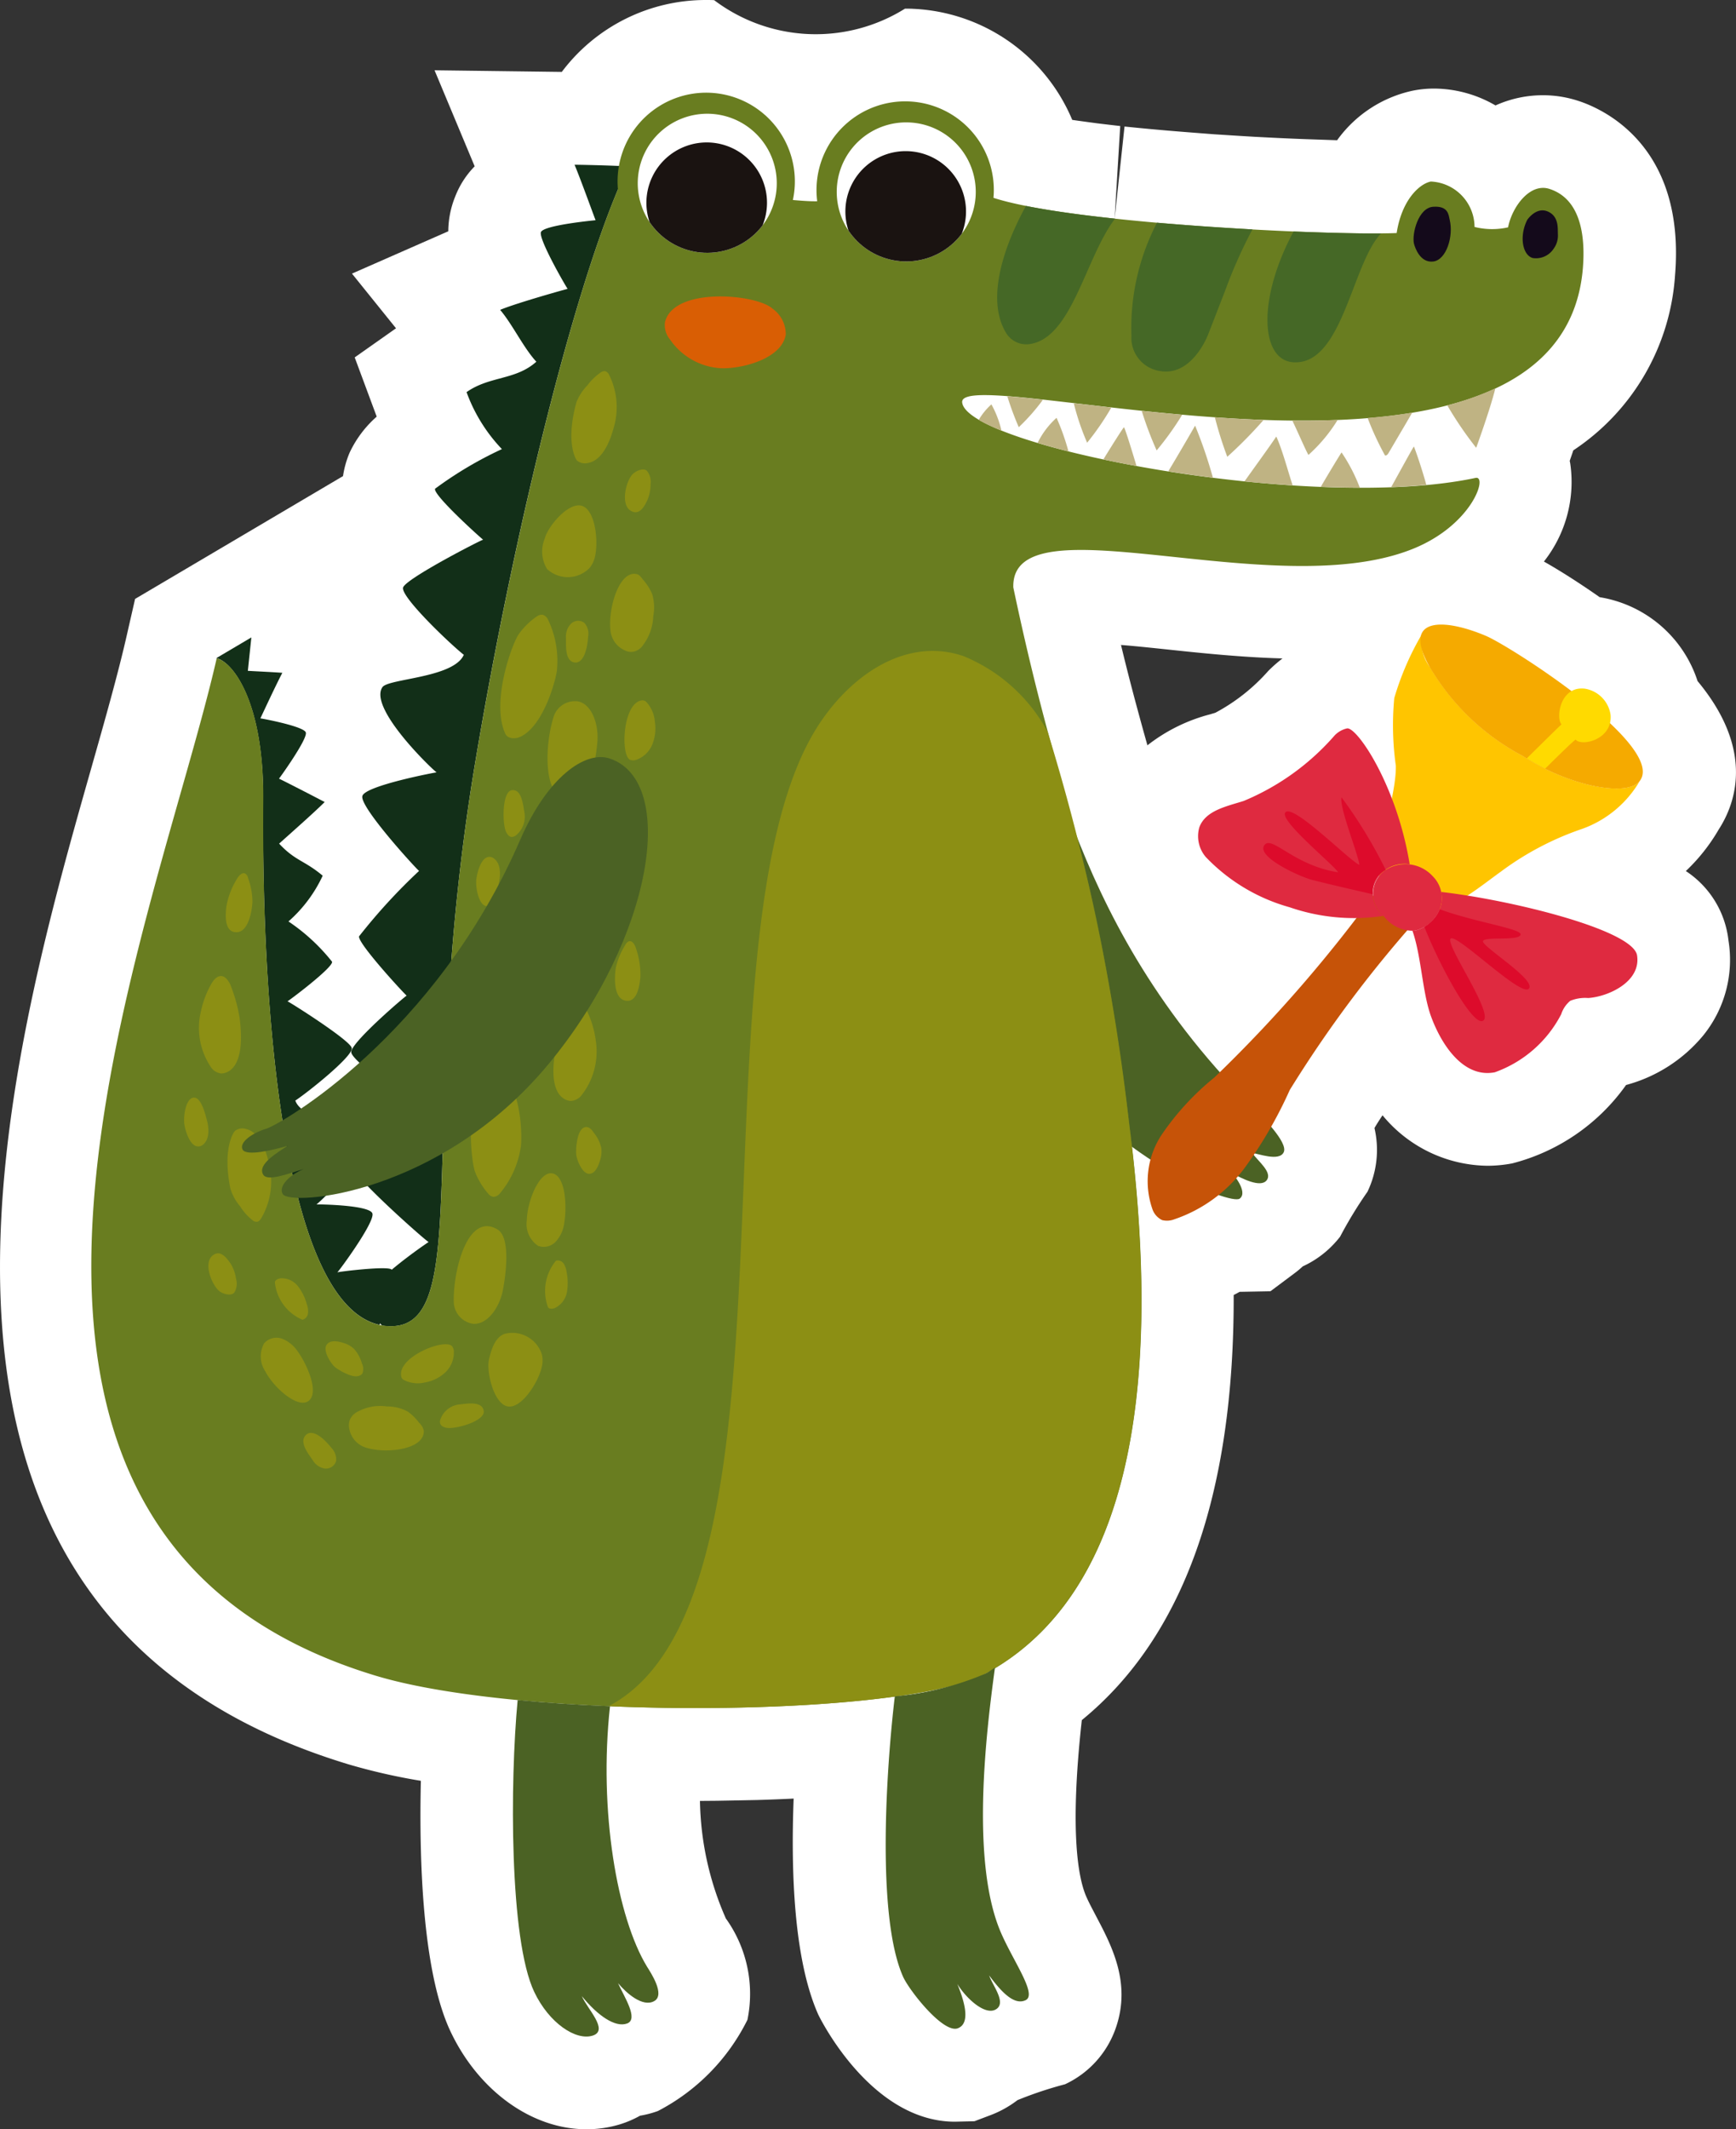 <svg xmlns="http://www.w3.org/2000/svg" xmlns:xlink="http://www.w3.org/1999/xlink" width="87.661" height="107.485" viewBox="0 0 87.661 107.485"><rect x="0" y="0" width="87.661" height="107.485" fill="#333333" stroke="none"/><defs><clipPath id="a"><path d="M1396.585,355.87a3.51,3.51,0,1,0,3.657-3.356A3.505,3.505,0,0,0,1396.585,355.87Z" transform="translate(-1396.582 -352.511)" fill="none"/></clipPath><clipPath id="b"><path d="M1390.617,355.609a3.51,3.51,0,1,0,3.662-3.354A3.509,3.509,0,0,0,1390.617,355.609Z" transform="translate(-1390.614 -352.252)" fill="none"/></clipPath></defs><g transform="translate(-1371.488 -348.842)"><g transform="translate(1371.488 348.842)"><path d="M1408.432,370.106c-.619-.113-1.222-.234-1.8-.355l-6.466-1.372,3.443-5.641c1.307-2.14,1.9-3.12,3.652-3.657l.665-.2.716,0c3.526,0,4.4,2.928,5.112,5.285l2.2,7.314Z" transform="translate(-1351.882 -341.982)" fill="#fff"/><path d="M1406.252,363.605c-.254-.849-.6-1.967-.636-1.953s-.583.879-1.037,1.621C1405.119,363.388,1405.676,363.5,1406.252,363.605Z" transform="translate(-1348.863 -340.083)" fill="#fff"/><path d="M1404.439,369.067l-.6-.163a5.224,5.224,0,0,1-3.532-3.869l-.212-.6-2.479-6.8,7.211.529c.583.04,1.24.106,1.975.189l8.368.924-5.206,6.617c-1.283,1.632-2.5,3.172-4.895,3.172Z" transform="translate(-1353.624 -342.828)" fill="#fff"/><path d="M1402.275,362.281a10.156,10.156,0,0,0,1.221-1.386c-.668-.074-1.27-.133-1.8-.174A15.837,15.837,0,0,0,1402.275,362.281Z" transform="translate(-1350.833 -340.719)" fill="#fff"/><path d="M1405.837,370.49c-.633-.158-1.219-.318-1.77-.483l-5.561-1.662,2.807-5.082a8.654,8.654,0,0,1,2.089-2.625l4.282-3.5,2.738,4.8a14.862,14.862,0,0,1,1.044,2.736l2.192,7.754Z" transform="translate(-1353.015 -343.169)" fill="#fff"/><path d="M1403.557,361.367a4.138,4.138,0,0,0-.951,1.268c.485.145,1,.288,1.556.426A11.48,11.48,0,0,0,1403.557,361.367Z" transform="translate(-1350.211 -340.278)" fill="#fff"/><path d="M1412.827,365.007a15.57,15.57,0,0,1,1.059-1.82l4.662-6.392,3.353,7.163a23.01,23.01,0,0,1,.907,2.7l1.453,5.378-5.548.5c-.638.059-1.3.1-1.985.133l-8.362.372Z" transform="translate(-1346.272 -343.404)" fill="#fff"/><path d="M1414.982,364.164c-.21-.783-.557-1.785-.628-1.938-.057.079-.667,1.192-1.145,2.054Q1414.126,364.24,1414.982,364.164Z" transform="translate(-1342.961 -339.691)" fill="#fff"/><path d="M1411.287,373.066c-.808-.1-1.6-.217-2.384-.338L1402,371.657l3.624-5.977c.47-.774,1.165-1.973,1.273-2.16l4.543-8.05,3.807,8.409a26.125,26.125,0,0,1,1.067,3.051l2.056,6.883Z" transform="translate(-1350.628 -344.311)" fill="#fff"/><path d="M1408.779,364.232a24.025,24.025,0,0,0-.9-2.63c-.047.084-.833,1.446-1.357,2.308C1407.263,364.025,1408.012,364.136,1408.779,364.232Z" transform="translate(-1347.532 -340.117)" fill="#fff"/><path d="M1416.248,372.047c-.694-.008-1.4-.022-2.115-.051l-7.755-.317,3.906-6.711c.4-.687,1.019-1.709,1.192-1.97l3.484-5.243,4.014,4.848a12.329,12.329,0,0,1,1.664,3.029l2.594,6.484Z" transform="translate(-1347.632 -342.748)" fill="#fff"/><path d="M1413.068,364.189a8.6,8.6,0,0,0-.923-1.783c-.152.231-.694,1.131-1.047,1.736C1411.766,364.171,1412.421,364.182,1413.068,364.189Z" transform="translate(-1344.405 -339.567)" fill="#fff"/><path d="M1401.093,456.327c-2.745,0-5.435-1.935-6.853-4.93s-1.594-8.658-1.5-12.659a30.388,30.388,0,0,1-3.625-.823c-25.15-7.585-17.272-35.325-13.039-50.225.7-2.462,1.359-4.789,1.785-6.651l.448-1.963,10.5-6.2a4.837,4.837,0,0,1,.335-1.187v0a5.574,5.574,0,0,1,1.366-1.815l-1.111-2.99,2.086-1.47-2.224-2.76,4.864-2.137a4.72,4.72,0,0,1,.349-1.753,4.489,4.489,0,0,1,.983-1.526l-2.026-4.848,6.425.082a9.09,9.09,0,0,1,7.277-3.63c.14,0,.278,0,.417.008a8.513,8.513,0,0,0,9.636.429c.136,0,.273,0,.411.008a9.159,9.159,0,0,1,8.035,5.607c.31.047,1.288.177,1.288.177.308.037.717.086,1.135.133l-.283,4.676.5-4.651c.813.084,1.662.163,2.522.234.527.044,2.012.158,2.012.158.672.042,1.379.089,2.069.128.884.047,1.749.089,2.564.118l1.568.054a6.339,6.339,0,0,1,3.812-2.5,5.485,5.485,0,0,1,1.091-.108,6.219,6.219,0,0,1,3.095.852,5.794,5.794,0,0,1,2.4-.515,5.694,5.694,0,0,1,1.783.285c1.27.411,5.417,2.276,4.883,8.8a11.515,11.515,0,0,1-5.137,8.841c-.064.189-.126.367-.182.532.01.044.019.089.027.131a6.481,6.481,0,0,1-1.33,4.95c.852.48,1.871,1.137,2.818,1.8a6.246,6.246,0,0,1,4.942,4.236c2.866,3.445,1.948,6.132,1.061,7.5a9.29,9.29,0,0,1-1.654,2.088,4.826,4.826,0,0,1,2.152,3.5,6.065,6.065,0,0,1-1.275,4.8,7.616,7.616,0,0,1-3.895,2.5,10.135,10.135,0,0,1-5.748,3.957,6.71,6.71,0,0,1-1.25.12h0a6.958,6.958,0,0,1-5.3-2.548c-.175.263-.315.483-.407.645a4.881,4.881,0,0,1-.354,3.216,21.162,21.162,0,0,0-1.381,2.266,5.039,5.039,0,0,1-1.886,1.5,4.658,4.658,0,0,1-.384.323l-1.248.933-1.556.029c-.1.056-.2.109-.3.16.027,10.081-2.542,17.27-7.669,21.46-.638,5.762-.155,8.028.217,8.889.14.323.328.667.5,1,.788,1.492,1.768,3.346,1.022,5.585a4.9,4.9,0,0,1-2.585,2.908,19.5,19.5,0,0,0-2.4.8,5.381,5.381,0,0,1-1.381.766l-.793.3-.985.024c-4.294,0-6.872-5.344-6.9-5.4-1.224-2.74-1.392-7.134-1.246-10.911-.6.029-1.212.054-1.833.072,0,0-1.585.032-2.046.039l-.852.007a15.293,15.293,0,0,0,1.308,5.935,6.524,6.524,0,0,1,1.09,5.114,10.391,10.391,0,0,1-4.522,4.605,5.083,5.083,0,0,1-.9.236,5.245,5.245,0,0,1-1.01.434A5.79,5.79,0,0,1,1401.093,456.327Zm27-74.931c.4,1.667.776,3.054,1.126,4.324l.209.746a8.659,8.659,0,0,1,3.172-1.566l.264-.081a9.561,9.561,0,0,0,2.667-2.108,7.092,7.092,0,0,1,.719-.631c-2.052-.056-4.1-.269-5.935-.465C1429.542,381.534,1428.791,381.455,1428.094,381.4Z" transform="translate(-1371.488 -348.842)" fill="#fff"/><path d="M1449.5,388.789a5.519,5.519,0,0,0,2.917-2.411c.522-.652-.258-1.768-1.5-2.94a1.22,1.22,0,0,0,.033-.407,1.566,1.566,0,0,0-1.29-1.323,1.055,1.055,0,0,0-.668.13,30.113,30.113,0,0,0-4.335-2.8c-1.509-.637-3.017-.837-3.251,0,0-.015-.013-.029-.01-.04a14.365,14.365,0,0,0-1.371,3.182,14.622,14.622,0,0,0,.079,3.415,8.135,8.135,0,0,1-.207,1.66c-.837-2.172-1.891-3.581-2.248-3.544a1.238,1.238,0,0,0-.69.423,12.394,12.394,0,0,1-4.533,3.24c-.857.273-1.931.48-2.24,1.33a1.618,1.618,0,0,0,.325,1.5,9.289,9.289,0,0,0,4.235,2.537,10.123,10.123,0,0,0,3.393.53,73.057,73.057,0,0,1-6.912,7.794,38.871,38.871,0,0,1-7.279-12.02c-.256-.956-.517-1.887-.79-2.857-.045-.16-.089-.328-.135-.493-.057-.207-.116-.414-.177-.628-.621-2.253-1.295-4.826-2.063-8.468-.133-4.519,13.076.847,20.111-1.921,3.078-1.209,3.861-3.748,3.229-3.608a40.808,40.808,0,0,1-11.623.178c.8.081,1.6.141,2.393.2-.234-.7-.527-1.82-.827-2.465-.394.591-1.133,1.6-1.6,2.265-5.673-.581-11.174-1.852-13.319-3.054a11.194,11.194,0,0,0,1.045.487,5.061,5.061,0,0,0-.507-1.325,3.282,3.282,0,0,0-.64.786c-.509-.3-.808-.6-.842-.874-.081-.65,2.465-.34,6.133.088-.106-.01-.224-.027-.329-.037-.052,0-.109,0-.161-.01a12.388,12.388,0,0,0,.672,1.983,13.732,13.732,0,0,0,1.222-1.776c.573.066,1.162.133,1.77.2l-.234-.024a17.794,17.794,0,0,0,.753,1.994,14.911,14.911,0,0,0,1.29-1.8c.571.051,1.152.1,1.734.136l-.086-.005a19.14,19.14,0,0,0,.628,1.994,22.1,22.1,0,0,0,1.833-1.862q.728.028,1.451.035c.278.576.643,1.433.812,1.734a7.983,7.983,0,0,0,1.477-1.77h-.042c.525-.018,1.044-.051,1.557-.091a15.035,15.035,0,0,0,.872,1.881c.069.032.135-.042.175-.106.295-.5.594-1.012.894-1.519.1-.177.207-.359.311-.532a.255.255,0,0,0-.033.005c.631-.106,1.244-.229,1.832-.384l-.029.01a18.266,18.266,0,0,0,1.458,2.14s.7-1.913.967-2.994a7.045,7.045,0,0,0,4.418-6.1c.136-1.672-.136-3.472-1.679-3.972-.988-.325-1.893.9-2.094,1.938a3.649,3.649,0,0,1-1.694-.02,2.309,2.309,0,0,0-2.206-2.292c-.593.12-1.473.95-1.726,2.6-.227.01-.5.013-.8.017-.119,0-.263,0-.392,0-.172,0-.337,0-.529,0-.232,0-.493-.008-.752-.012-.12,0-.236,0-.359-.007l-.748-.02c-.205-.007-.411-.013-.625-.018-.18-.007-.364-.013-.549-.022-.839-.032-1.728-.074-2.65-.123-.709-.042-1.433-.086-2.164-.136l-.381-.029c-.552-.04-1.106-.084-1.657-.128-.9-.076-1.781-.158-2.632-.248l-.23-.027c-.438-.049-.869-.1-1.285-.15-.067-.01-.131-.018-.2-.027-.425-.056-.835-.111-1.226-.172l-.146-.022q-.619-.1-1.17-.2l-.071-.013a14.39,14.39,0,0,1-1.81-.45c.005-.062.025-.125.029-.189a4.477,4.477,0,0,0-8.946-.391,4.242,4.242,0,0,0,.045.764,12.322,12.322,0,0,1-1.258-.064,4.419,4.419,0,0,0,.111-.753,4.466,4.466,0,0,0-8.862-.963c-.753-.029-1.505-.057-2.263-.067.33.788,1.052,2.8,1.063,2.8s-2.622.244-2.76.6,1.335,2.881,1.349,2.867-2.581.711-3.41,1.059c.621.729,1.184,1.923,1.828,2.617-1.044.94-2.359.714-3.524,1.536a8.233,8.233,0,0,0,1.785,2.876,19.286,19.286,0,0,0-3.374,2c-.128.306,2.42,2.59,2.428,2.574-.007-.039-3.9,1.957-4.043,2.411s2.357,2.839,3.066,3.4c-.519,1.172-3.811,1.194-4.11,1.633-.741,1.088,2.721,4.347,2.74,4.3,0-.013-3.613.67-3.751,1.192-.165.546,2.849,3.819,2.869,3.783a29.117,29.117,0,0,0-3.034,3.307c-.057.375,2.393,3.017,2.408,2.99-.014-.027-2.834,2.376-2.8,2.854,0,.1.178.3.418.524a28,28,0,0,1-2.94,2.315.948.948,0,0,1-.3-.394c.642-.423,2.96-2.273,2.847-2.657-.088-.4-3.236-2.381-3.245-2.354.007.022,2.341-1.724,2.251-2a9.72,9.72,0,0,0-2.2-2.031,7,7,0,0,0,1.729-2.31c-.933-.781-1.384-.741-2.2-1.618.6-.542,1.717-1.522,2.3-2.1-.677-.357-2.308-1.192-2.308-1.179s1.46-2.009,1.355-2.332c-.089-.315-2.295-.722-2.295-.712s.766-1.652,1.111-2.3c-.583-.042-1.16-.066-1.743-.1l.178-1.687-1.771,1.046c-3.12,13.667-16.221,44.037,8.045,51.358a39.4,39.4,0,0,0,7.161,1.222c-.392,4.154-.417,12.091.837,14.733.749,1.576,2.1,2.473,2.947,2.209s-.278-1.36-.542-1.994c.793.978,1.684,1.6,2.283,1.381s-.148-1.352-.456-2.036c.431.512,1.243,1.226,1.823.908s-.175-1.445-.364-1.749c-1.492-2.455-2.447-7.831-1.864-13.135.33.014.664.022,1,.03.268.008.534.017.8.022.362.01.719.02,1.081.024q.818.015,1.637.01c.285,0,.566,0,.852-.007.439,0,.874-.01,1.307-.02.212-.007.427-.008.64-.015.61-.018,1.207-.044,1.8-.074.19-.008.379-.017.564-.029.615-.034,1.218-.072,1.8-.12.061-.007.118-.012.179-.015.555-.047,1.088-.1,1.606-.16l.354-.039c.263-.032.519-.067.771-.1-.436,3.676-.928,11.128.419,14.147.307.687,2.027,2.879,2.763,2.6s.224-1.615-.025-2.239c.421.7,1.387,1.611,1.945,1.286s-.158-1.19-.337-1.714c.583.786,1.244,1.532,1.84,1.249s-.6-1.928-1.239-3.393c-1.541-3.553-.768-10.045-.308-13.4-.164.1-.3.216-.472.3,8.267-4.5,8.5-16.811,7.38-26.6.337.244.662.466.981.674a3.712,3.712,0,0,0,.052,2.45.952.952,0,0,0,.505.586,1.017,1.017,0,0,0,.608-.04,6.3,6.3,0,0,0,2.218-1.238c.586.205.98.268,1.084.192.3-.227.025-.736-.2-1.046a1.284,1.284,0,0,0,.091-.1c.52.269,1.212.552,1.468.221.283-.365-.3-.859-.648-1.273.017-.027.037-.051.054-.076.389.081,1.251.367,1.457-.069.126-.266-.214-.776-.64-1.283.332-.608.64-1.232.946-1.855a60.758,60.758,0,0,1,5.917-8.04,1.088,1.088,0,0,0,.4,0,.649.649,0,0,1-.128,0c.463,1.323.5,3.174.961,4.383.552,1.472,1.662,3.066,3.2,2.766a6.071,6.071,0,0,0,3.354-2.933,1.457,1.457,0,0,1,.456-.675,1.993,1.993,0,0,1,.906-.141c1-.064,2.676-.813,2.462-2.154-.185-1.131-4.994-2.445-8.574-3.016.594-.386,1.165-.832,1.7-1.214A14.916,14.916,0,0,1,1449.5,388.789Zm-65.392,16,0,.013h0v-.013Zm4.072,2.015a37.8,37.8,0,0,0,3.091,2.832,22.8,22.8,0,0,0-1.876,1.411c-.062-.234-2.728.094-2.741.123.012.037,1.877-2.485,1.778-2.96-.083-.451-2.832-.48-2.832-.47a4.921,4.921,0,0,0,.48-.443A14.806,14.806,0,0,0,1388.174,406.807Zm12.665-50.344c-.12.285-.243.589-.362.9.12-.31.243-.621.362-.9Zm-1.049,2.766c.14-.4.276-.773.412-1.145C1400.067,358.456,1399.93,358.83,1399.791,359.229Zm-.576,1.756c.121-.391.248-.764.371-1.135C1399.462,360.221,1399.336,360.593,1399.215,360.985Zm-.6,1.962c.133-.453.268-.894.4-1.325C1398.885,362.053,1398.75,362.49,1398.617,362.947Zm-13.94,44.456c.019.069.035.145.054.214-.019-.072-.041-.141-.061-.214Zm.239.882c.093.312.188.608.288.9C1385.1,408.893,1385.009,408.6,1384.916,408.285Zm1.089,2.829c.113.222.231.433.35.631C1386.236,411.547,1386.118,411.336,1386.006,411.114Zm.65,1.083a5.045,5.045,0,0,0,.387.49A5.045,5.045,0,0,1,1386.656,412.2Zm.726.83a4.673,4.673,0,0,0,.424.345A4.166,4.166,0,0,1,1387.381,413.027Zm1.428.7c.022.025.042.052.064.079-.025,0-.054-.007-.079-.012Zm-.157.044a2.666,2.666,0,0,1-.47-.189A2.666,2.666,0,0,0,1388.652,413.768Zm-2.908-3.2c-.109-.246-.217-.5-.316-.766C1385.527,410.07,1385.635,410.324,1385.744,410.57Zm-2.839-21.059c0,.62.015,1.244.029,1.869C1382.921,390.756,1382.909,390.131,1382.906,389.511Zm.035,2.245c.013.618.035,1.238.059,1.854C1382.977,392.992,1382.955,392.374,1382.941,391.756Zm.074,2.253c.024.589.056,1.177.089,1.763C1383.071,395.186,1383.039,394.6,1383.015,394.009Zm15.44-30.5q-.235.811-.465,1.66Q1398.22,364.316,1398.455,363.5Zm-.559,2c-1.4,5.164-2.748,11.311-3.825,17.277C1395.145,376.809,1396.5,370.667,1397.9,365.5Zm-3.827,17.287c-.153.857-.3,1.712-.445,2.558C1393.766,384.5,1393.916,383.643,1394.069,382.788ZM1383.882,403.5c-.04-.251-.076-.5-.113-.751.037.254.077.5.118.748Zm-.753-7.232c.035.559.076,1.108.121,1.66C1383.206,397.373,1383.165,396.824,1383.13,396.265Zm.162,2.219c.045.52.1,1.025.148,1.532C1383.387,399.508,1383.337,399,1383.292,398.484Zm.214,2.177c.052.477.113.941.175,1.408C1383.618,401.6,1383.557,401.139,1383.505,400.661Zm35.13,31.087-.106.039.015-.007C1418.573,431.769,1418.6,431.759,1418.635,431.749Zm20.306-39.944,0-.01,0-.024.007-.022A.312.312,0,0,0,1438.941,391.8Zm2.428-12.49a1.572,1.572,0,0,0,.059.4A1.561,1.561,0,0,1,1441.369,379.314Zm-2.355,12.19c.015-.035.04-.072.061-.111l.013-.02a1.257,1.257,0,0,0-.076.14Zm.172-.295c.027-.034.071-.062.1-.1v0a1.373,1.373,0,0,0-.1.1Zm2.644-10.581a4.243,4.243,0,0,1-.327-.706A4.469,4.469,0,0,0,1441.829,380.629Zm-2.888,11.453h0a.806.806,0,0,0,.01.089l0,0A.908.908,0,0,1,1438.941,392.082Z" transform="translate(-1369.62 -346.943)" fill="#fff"/></g><g transform="translate(1376.09 353.52)"><g transform="translate(43.547 30.885)"><path d="M1415.093,390.183c-9.931-9.937-9.8-20.175-11.921-20.22s-6.031,8.434.608,17.121c4.551,5.962,10.3,8.158,10.754,7.823s-.369-1.295-.406-1.3c.5.279,1.461.773,1.768.375s-.417-.946-.732-1.379c.291.022,1.364.448,1.594-.039S1415.674,390.761,1415.093,390.183Z" transform="translate(-1400.084 -369.963)" fill="#4b6224"/></g><path d="M1385.476,389.427a29.117,29.117,0,0,0-3.034,3.307c-.057.375,2.393,3.017,2.408,2.99-.014-.027-2.834,2.376-2.8,2.854.01.495,3.566,2.942,3.575,2.9-.009-.02-3.563,2.271-3.639,2.692-.118.46,3.954,4.051,3.975,3.992-.005-.013-3.118,2.11-3.14,2.9a2.891,2.891,0,0,0,.786,1.315,2.088,2.088,0,0,0,.5.035c4.122-.078,1.2-10.594,4.216-28.542,1.95-11.626,5.122-24.642,7.719-30.008-.9-.039-1.807-.069-2.716-.081.33.788,1.052,2.8,1.063,2.8s-2.622.244-2.76.6,1.335,2.881,1.349,2.867-2.581.711-3.41,1.059c.621.729,1.184,1.923,1.828,2.617-1.044.94-2.359.714-3.524,1.536a8.233,8.233,0,0,0,1.785,2.876,19.286,19.286,0,0,0-3.374,2c-.128.306,2.42,2.59,2.428,2.574-.007-.039-3.9,1.957-4.043,2.411s2.357,2.839,3.066,3.4c-.519,1.172-3.811,1.194-4.11,1.633-.741,1.088,2.721,4.347,2.74,4.3,0-.013-3.613.67-3.751,1.192C1382.442,386.189,1385.456,389.462,1385.476,389.427Z" transform="translate(-1368.915 -350.143)" fill="#122f18"/><path d="M1380.335,376.142c-.089,11.576,1.18,25.477,5.88,26.506.327-1.344.626-2.615.616-2.765.015-.253-2.74.088-2.753.116.012.037,1.877-2.485,1.778-2.96-.083-.451-2.832-.48-2.832-.47.01.037,2.852-2.574,2.3-3.554-.217-.392-3.009-.658-3.363-1.689.642-.423,2.96-2.273,2.847-2.657-.088-.4-3.236-2.381-3.245-2.354.007.022,2.341-1.724,2.251-2a9.72,9.72,0,0,0-2.2-2.031,7,7,0,0,0,1.729-2.31c-.933-.781-1.384-.741-2.2-1.618.6-.542,1.717-1.522,2.3-2.1-.677-.357-2.308-1.192-2.308-1.179s1.46-2.009,1.355-2.332c-.089-.315-2.295-.722-2.295-.712s.766-1.652,1.111-2.3c-.583-.042-1.16-.066-1.743-.1l.178-1.687-1.771,1.046C1378.81,369.178,1380.374,371.222,1380.335,376.142Z" transform="translate(-1371.65 -340.447)" fill="#122f18"/><path d="M1447.865,356.273c-.988-.325-1.893.9-2.094,1.938a3.649,3.649,0,0,1-1.694-.02,2.309,2.309,0,0,0-2.206-2.292c-.593.12-1.473.95-1.726,2.6-3.682.152-18.557-.589-21.148-2.108-.519-1.882-.771-4.152-3.6-4.275-2.349-.1-3.671,1.992-3.886,4.672-.534.264-2.206-.045-2.655.007-.769-4.619-3.957-6.2-6.27-3.671-2.75,3.006-6.673,18.452-8.956,32.012-3.021,17.947-.094,28.464-4.216,28.542-5.215.108-6.6-14.5-6.5-26.571.039-4.92-1.525-6.964-2.354-7.136-3.12,13.667-16.221,44.037,8.045,51.358,7.491,2.26,26.686,2.118,30.792-.113,8.582-4.667,8.507-17.77,7.25-27.718-1.845-14.687-3.366-15.277-5.86-27.109-.133-4.519,13.076.847,20.111-1.921,3.078-1.209,3.861-3.748,3.229-3.608-8.313,1.77-25.644-1.571-25.922-3.805s30.254,6.838,31.345-6.811C1449.68,358.573,1449.408,356.773,1447.865,356.273Z" transform="translate(-1374.221 -351.413)" fill="#697d20"/><g transform="translate(45.752 5.719)"><path d="M1408.173,361.579a1.692,1.692,0,0,0,1.461,1.773c1.443.242,2.241-1.421,2.4-1.818.269-.687.532-1.372.8-2.058.025-.069.052-.133.077-.2a24.563,24.563,0,0,1,1.371-3.076c-1.566-.088-3.214-.2-4.819-.338A11.514,11.514,0,0,0,1408.173,361.579Zm8.185-5.272c-1.844,3.437-1.66,6.491-.014,6.6,2.49.168,2.958-4.974,4.432-6.5C1419.69,356.411,1418.141,356.379,1416.358,356.307Zm-14.469,5.189a1.19,1.19,0,0,0,1.088.5c2.188-.231,2.863-4.376,4.369-6.338-1.7-.18-3.256-.391-4.5-.642C1402.357,355.9,1400.525,359.4,1401.889,361.5Z" transform="translate(-1401.394 -355.017)" fill="#456826"/></g><g transform="translate(4.694 14.056)"><g transform="translate(18.649 31.935)"><path d="M1389.824,379.395c-.1-.226-.268-.475-.514-.46-.2.01-.333.2-.441.372a7.608,7.608,0,0,0-.618,1.657c-.569,2.667.48,2.861.7,2.878a.743.743,0,0,0,.586-.328,3.579,3.579,0,0,0,.692-2.687A4.942,4.942,0,0,0,1389.824,379.395Z" transform="translate(-1388.085 -378.935)" fill="#8c8f14"/></g><g transform="translate(16.132 21.151)"><path d="M1387.642,373.653c-.074-.438-.153-1.194-.641-1.118s-.48,1.68-.288,2.095c.057.131.167.269.3.266a.4.4,0,0,0,.194-.074A1.217,1.217,0,0,0,1387.642,373.653Z" transform="translate(-1386.59 -372.53)" fill="#8c8f14"/></g><g transform="translate(17.3 40.492)"><path d="M1388.589,384.025c-.665-.138-1.281,1.4-1.3,2.371a1.318,1.318,0,0,0,.574,1.288.831.831,0,0,0,.906-.234,1.72,1.72,0,0,0,.411-.924C1389.317,385.728,1389.256,384.169,1388.589,384.025Z" transform="translate(-1387.283 -384.017)" fill="#8c8f14"/></g><g transform="translate(18.211 44.89)"><path d="M1387.987,388.986c.059.115.236.093.354.047a1.114,1.114,0,0,0,.6-.775,2.716,2.716,0,0,0-.007-1.015,1.112,1.112,0,0,0-.145-.441.367.367,0,0,0-.394-.16A2.39,2.39,0,0,0,1387.987,388.986Z" transform="translate(-1387.825 -386.629)" fill="#8c8f14"/></g><g transform="translate(19.791 38.155)"><path d="M1388.869,383.1a3.041,3.041,0,0,0-.1.879c0,.226.283,1.009.651,1.015s.522-.564.569-.719a1.42,1.42,0,0,0,.049-.589,1.847,1.847,0,0,0-.369-.754c-.094-.138-.212-.291-.375-.3C1389.069,382.622,1388.931,382.878,1388.869,383.1Z" transform="translate(-1388.763 -382.629)" fill="#8c8f14"/></g><g transform="translate(14.749 24.522)"><path d="M1385.769,375.768c-.013.466.167,1.216.523,1.249.359.019.524-.711.62-1.142.1-.461.106-1.042-.286-1.291a.341.341,0,0,0-.251-.047C1385.963,374.61,1385.778,375.494,1385.769,375.768Z" transform="translate(-1385.769 -374.532)" fill="#8c8f14"/></g><g transform="translate(21.757 28.781)"><path d="M1390.445,377.258a3.718,3.718,0,0,0-.461,1.091c-.076.4-.162,1.546.438,1.7s.736-.655.791-1.147a4.013,4.013,0,0,0-.216-1.46c-.054-.2-.19-.44-.377-.374A.4.4,0,0,0,1390.445,377.258Z" transform="translate(-1389.93 -377.061)" fill="#8c8f14"/></g><g transform="translate(22.261 4.966)"><path d="M1390.491,364.979c.473.327.749-.261.869-.509a2,2,0,0,0,.163-.813.867.867,0,0,0-.185-.674c-.187-.172-.6.018-.766.221C1390.262,363.6,1390.026,364.651,1390.491,364.979Z" transform="translate(-1390.23 -362.917)" fill="#8c8f14"/></g><g transform="translate(19.282 12.602)"><path d="M1389.394,367.563a.515.515,0,0,0-.678.039.918.918,0,0,0-.254.711c.013.256-.077,1.066.347,1.222s.714-.384.775-1.3A.808.808,0,0,0,1389.394,367.563Z" transform="translate(-1388.461 -367.452)" fill="#8c8f14"/></g><g transform="translate(18.352 16.655)"><path d="M1389.464,369.88a1.128,1.128,0,0,0-1.25.778c-.475,1.505-.588,4.551,1.093,4.147.736-.175,1.029-1.925,1.115-2.844S1390.147,370.03,1389.464,369.88Z" transform="translate(-1387.908 -369.86)" fill="#8c8f14"/></g><g transform="translate(15.967 12.295)"><path d="M1388.634,367.275a.427.427,0,0,0-.288.079,3.618,3.618,0,0,0-.906.879c-.288.349-1.458,3.4-.692,5.055.113.242.478.273.744.152,1.224-.551,1.854-3.049,1.865-3.425a4.815,4.815,0,0,0-.453-2.49A.452.452,0,0,0,1388.634,367.275Z" transform="translate(-1386.492 -367.271)" fill="#8c8f14"/></g><g transform="translate(19.558)"><path d="M1389.43,360.69a2.567,2.567,0,0,0-.551.847c-.534,1.928-.082,2.825.03,2.948a.638.638,0,0,0,.561.118c.426-.072.943-.507,1.281-1.744a3.669,3.669,0,0,0-.22-2.7.344.344,0,0,0-.2-.189.332.332,0,0,0-.217.059A2.905,2.905,0,0,0,1389.43,360.69Z" transform="translate(-1388.625 -359.968)" fill="#8c8f14"/></g><g transform="translate(18.088 6.778)"><path d="M1387.874,365.673a1.7,1.7,0,0,0,.115,1.529,1.535,1.535,0,0,0,2.157-.057,1.4,1.4,0,0,0,.248-.487c.214-.78.051-2.423-.638-2.64S1388.019,365.077,1387.874,365.673Z" transform="translate(-1387.752 -363.994)" fill="#8c8f14"/></g><g transform="translate(21.512 10.233)"><path d="M1389.807,368.941a1.228,1.228,0,0,0,.866,1.024.676.676,0,0,0,.338,0,.79.79,0,0,0,.365-.227,2.612,2.612,0,0,0,.589-1.556,2.392,2.392,0,0,0-.054-1.11,2.621,2.621,0,0,0-.438-.7c-.1-.114-.18-.264-.322-.306C1390.25,365.821,1389.661,367.806,1389.807,368.941Z" transform="translate(-1389.785 -366.046)" fill="#8c8f14"/></g><g transform="translate(22.237 16.618)"><path d="M1390.484,372.834a.431.431,0,0,0,.312.013,1.374,1.374,0,0,0,.822-.771,2.191,2.191,0,0,0,.133-1.16,1.675,1.675,0,0,0-.419-.983.268.268,0,0,0-.2-.094C1390.145,369.885,1390,372.549,1390.484,372.834Z" transform="translate(-1390.216 -369.838)" fill="#8c8f14"/></g><g transform="translate(0.76 30.537)"><path d="M1378.059,378.526c.119-.217.31-.45.549-.419.194.032.32.227.414.4a7.925,7.925,0,0,1,.48,1.7c.349,2.7-.712,2.812-.928,2.815a.727.727,0,0,1-.555-.375,3.536,3.536,0,0,1-.475-2.733A4.876,4.876,0,0,1,1378.059,378.526Z" transform="translate(-1377.46 -378.104)" fill="#8c8f14"/></g><g transform="translate(12.919 52.114)"><path d="M1385.685,390.966c.425-.049,1.152-.165,1.209.342s-1.439.924-1.877.84c-.136-.025-.294-.091-.326-.234a.339.339,0,0,1,.022-.21A1.136,1.136,0,0,1,1385.685,390.966Z" transform="translate(-1384.682 -390.919)" fill="#8c8f14"/></g><g transform="translate(3.861 48.799)"><path d="M1381.745,392.122c-.529.443-1.758-.628-2.2-1.472a1.366,1.366,0,0,1-.062-1.424.836.836,0,0,1,.911-.229,1.7,1.7,0,0,1,.773.623C1381.636,390.263,1382.27,391.678,1381.745,392.122Z" transform="translate(-1379.302 -388.95)" fill="#8c8f14"/></g><g transform="translate(4.585 45.79)"><path d="M1379.732,387.382c0-.131.168-.2.291-.214a1.032,1.032,0,0,1,.872.4,2.511,2.511,0,0,1,.446.9,1.029,1.029,0,0,1,.064.458.386.386,0,0,1-.279.335A2.3,2.3,0,0,1,1379.732,387.382Z" transform="translate(-1379.732 -387.163)" fill="#8c8f14"/></g><g transform="translate(7.139 48.974)"><path d="M1382.5,390.77a2.878,2.878,0,0,1-.756-.4c-.18-.135-.645-.813-.441-1.133s.744-.133.889-.089a1.324,1.324,0,0,1,.5.291,1.873,1.873,0,0,1,.4.741.608.608,0,0,1,.024.492C1382.992,390.864,1382.709,390.842,1382.5,390.77Z" transform="translate(-1381.249 -389.054)" fill="#8c8f14"/></g><g transform="translate(0 36.673)"><path d="M1377.014,383.032c-.035-.473.11-1.234.465-1.281s.559.67.672,1.1c.128.453.155,1.03-.219,1.3a.351.351,0,0,1-.252.059C1377.267,384.174,1377.038,383.3,1377.014,383.032Z" transform="translate(-1377.009 -381.749)" fill="#8c8f14"/></g><g transform="translate(2.106 25.348)"><path d="M1379.386,375.272a3.585,3.585,0,0,1,.219,1.175c-.012.4-.178,1.539-.795,1.552s-.578-.8-.522-1.29a3.937,3.937,0,0,1,.52-1.377c.1-.178.281-.389.451-.281A.356.356,0,0,1,1379.386,375.272Z" transform="translate(-1378.26 -375.023)" fill="#8c8f14"/></g><g transform="translate(1.226 44.536)"><path d="M1377.914,386.562c.419-.4.778.135.934.357a1.894,1.894,0,0,1,.283.775.874.874,0,0,1-.081.7c-.158.2-.6.077-.788-.093C1377.9,387.965,1377.5,386.967,1377.914,386.562Z" transform="translate(-1377.737 -386.419)" fill="#8c8f14"/></g><g transform="translate(6.026 53.593)"><path d="M1382.238,393.221a.534.534,0,0,1-.583.38.874.874,0,0,1-.6-.424c-.136-.214-.66-.822-.4-1.2s.79-.12,1.352.589A.831.831,0,0,1,1382.238,393.221Z" transform="translate(-1380.588 -391.797)" fill="#8c8f14"/></g><g transform="translate(13.615 43.165)"><path d="M1386.075,390.532a1.148,1.148,0,0,1-.978-1.11c-.035-1.584.7-4.536,2.2-3.659.66.382.455,2.142.284,3.054S1386.779,390.584,1386.075,390.532Z" transform="translate(-1385.095 -385.604)" fill="#8c8f14"/></g><g transform="translate(14.481 35.25)"><path d="M1386.754,387.336a.383.383,0,0,1-.261-.153,3.672,3.672,0,0,1-.662-1.081c-.192-.411-.582-3.659.564-5.07.168-.207.534-.145.761.044,1.054.844,1.051,3.426.965,3.794a4.741,4.741,0,0,1-1.046,2.293A.451.451,0,0,1,1386.754,387.336Z" transform="translate(-1385.609 -380.903)" fill="#8c8f14"/></g><g transform="translate(2.193 38.235)"><path d="M1378.95,386.606a2.522,2.522,0,0,1-.491-.886c-.4-1.957.116-2.822.239-2.935a.629.629,0,0,1,.569-.079c.419.1.9.567,1.155,1.827a3.654,3.654,0,0,1-.412,2.676c-.054.082-.121.167-.214.175a.323.323,0,0,1-.212-.071A2.766,2.766,0,0,1,1378.95,386.606Z" transform="translate(-1378.311 -382.676)" fill="#8c8f14"/></g><g transform="translate(15.365 48.545)"><path d="M1386.162,390.156c.12-.515.3-1.115.781-1.3a1.564,1.564,0,0,1,1.9,1.062,1.367,1.367,0,0,1,0,.549c-.152.793-1.031,2.181-1.736,2.049S1386.026,390.759,1386.162,390.156Z" transform="translate(-1386.134 -388.799)" fill="#8c8f14"/></g><g transform="translate(8.324 52.254)"><path d="M1382.766,393.076a1.22,1.22,0,0,1-.812-1.064.739.739,0,0,1,.057-.35.811.811,0,0,1,.281-.328,2.389,2.389,0,0,1,1.581-.322,2.161,2.161,0,0,1,1.046.256,2.6,2.6,0,0,1,.581.572.753.753,0,0,1,.23.381C1385.807,393.189,1383.817,393.43,1382.766,393.076Z" transform="translate(-1381.953 -391.002)" fill="#8c8f14"/></g><g transform="translate(10.953 49.124)"><path d="M1386.083,389.232a.445.445,0,0,1,.1.3,1.386,1.386,0,0,1-.449,1.049,2.042,2.042,0,0,1-1.02.493,1.547,1.547,0,0,1-1.034-.116.266.266,0,0,1-.148-.157C1383.273,389.813,1385.672,388.84,1386.083,389.232Z" transform="translate(-1383.514 -389.143)" fill="#8c8f14"/></g></g><path d="M1416.015,392.263a107.552,107.552,0,0,0-4.117-19.816,8.469,8.469,0,0,0-4.255-3.829c-3.125-1.069-6.2,1.3-7.791,4.285-6.067,11.362.12,43.283-10.092,48.706a.042.042,0,0,0,.013.02c7.855.332,16.41-.244,18.991-1.648C1417.347,415.314,1417.271,402.211,1416.015,392.263Z" transform="translate(-1363.596 -340.176)" fill="#8c8f14"/><path d="M1403.568,398.838c-.164.1-.3.216-.472.3a15.255,15.255,0,0,1-4.586,1.152c-.436,3.674-.929,11.135.419,14.154.307.687,2.027,2.879,2.763,2.6s.224-1.615-.025-2.239c.421.7,1.387,1.611,1.945,1.286s-.158-1.19-.337-1.714c.583.786,1.244,1.532,1.84,1.249s-.6-1.928-1.239-3.393C1402.335,408.686,1403.108,402.194,1403.568,398.838Z" transform="translate(-1357.928 -319.334)" fill="#4b6224"/><path d="M1391.773,400.123c-1.606-.064-3.174-.168-4.664-.313-.392,4.154-.417,12.091.837,14.733.749,1.576,2.1,2.473,2.947,2.209s-.278-1.36-.542-1.994c.793.978,1.684,1.6,2.283,1.381s-.148-1.352-.456-2.036c.431.512,1.243,1.226,1.823.908s-.175-1.445-.364-1.749C1392.145,410.807,1391.19,405.427,1391.773,400.123Z" transform="translate(-1365.572 -318.67)" fill="#4b6224"/><g transform="translate(38.696 2.162)"><path d="M1399.8,352.9c-.977.01-2.662.936-2.6,3.474a2.391,2.391,0,0,0,2.356,2.574,3.1,3.1,0,0,0,2.729-2.881A2.875,2.875,0,0,0,1399.8,352.9Z" transform="translate(-1397.203 -352.904)" fill="#fff"/><path d="M1399.313,353.909c-.69-.052-1.14.451-1.121,1.251.022.743.131,1.28.987,1.251C1400.36,356.376,1400.4,353.992,1399.313,353.909Z" transform="translate(-1396.528 -352.219)" fill="#140a1b"/></g><path d="M1414.877,355.042c-.761.045-1.09,1.381-.975,1.864.051.2.31.98.973.9s1.031-1.273.832-2.1C1415.646,355.435,1415.631,354.994,1414.877,355.042Z" transform="translate(-1347.104 -349.283)" fill="#140a1b"/><path d="M1418.931,356.341c-.013-.266.062-.9-.522-1.14s-1.027.429-1.027.429c-.416.833-.234,1.776.276,1.924a1.066,1.066,0,0,0,1.059-.47A1.127,1.127,0,0,0,1418.931,356.341Z" transform="translate(-1344.866 -349.207)" fill="#140a1b"/><path d="M1396.87,358.347c-.8-.741-5.011-1.128-5.434.694a1.144,1.144,0,0,0,.261.867,3.341,3.341,0,0,0,2.534,1.443c.975.056,3.1-.428,3.307-1.7A1.581,1.581,0,0,0,1396.87,358.347Z" transform="translate(-1362.462 -347.443)" fill="#d95e04"/><g transform="translate(44.82 14.928)"><path d="M1410.411,364.673c.739.115,1.488.226,2.255.322a24.025,24.025,0,0,0-.9-2.63C1411.72,362.449,1410.934,363.811,1410.411,364.673Zm-3.277-.6c.541.115,1.1.227,1.674.332-.254-.849-.6-1.967-.636-1.953S1407.589,363.328,1407.134,364.071Zm-4.851-3.187a15.837,15.837,0,0,0,.578,1.559,10.156,10.156,0,0,0,1.221-1.386C1403.413,360.983,1402.812,360.924,1402.283,360.883Zm1.531,2.354c.485.145,1,.288,1.556.426a11.48,11.48,0,0,0-.6-1.694A4.138,4.138,0,0,0,1403.813,363.237Zm5.257-1.616a17.794,17.794,0,0,0,.753,1.994,14.911,14.911,0,0,0,1.29-1.8Q1410.069,361.721,1409.07,361.621Zm-8.23.455a9.973,9.973,0,0,0,1.146.539,5.061,5.061,0,0,0-.507-1.325A3.278,3.278,0,0,0,1400.84,362.075Zm4.962-.823c-.052,0-.109,0-.161-.01a12.388,12.388,0,0,0,.672,1.983,13.732,13.732,0,0,0,1.222-1.776C1406.937,361.382,1406.351,361.313,1405.8,361.252Zm15.865,4.218q.917-.04,1.773-.116c-.21-.783-.557-1.785-.628-1.938C1422.754,363.495,1422.145,364.608,1421.667,365.47Zm2.834-4.129a18.266,18.266,0,0,0,1.458,2.14s.7-1.916.967-3A14.235,14.235,0,0,1,1424.5,361.341Zm-11.739.6a19.14,19.14,0,0,0,.628,1.994,22.365,22.365,0,0,0,1.835-1.862C1414.4,362.052,1413.576,362,1412.761,361.946Zm9.969-.236c-.727.118-1.478.207-2.254.273a15.079,15.079,0,0,0,.874,1.884c.069.032.135-.042.175-.106.295-.5.594-1.012.894-1.519C1422.524,362.065,1422.626,361.884,1422.73,361.71Zm-4.618,3.745c.668.029,1.323.04,1.97.047a8.6,8.6,0,0,0-.923-1.783C1419.008,363.949,1418.466,364.85,1418.112,365.455Zm-1.438-3.342c.278.576.643,1.433.812,1.734a7.983,7.983,0,0,0,1.477-1.77C1418.208,362.107,1417.444,362.121,1416.674,362.112Zm-2.414,3.07c.817.083,1.625.143,2.43.2-.234-.7-.527-1.82-.827-2.465C1415.469,363.508,1414.729,364.517,1414.26,365.182Z" transform="translate(-1400.84 -360.486)" fill="#bfb383"/></g><g transform="translate(53.336 26.85)"><path d="M1418.422,376.512a1.5,1.5,0,0,1-.746-1.125,70.8,70.8,0,0,1-8.4,9.7,13.451,13.451,0,0,0-2.644,2.867,4.247,4.247,0,0,0-.49,3.743.952.952,0,0,0,.505.586,1.017,1.017,0,0,0,.608-.04,7.347,7.347,0,0,0,3.58-2.63,21.776,21.776,0,0,0,2.253-3.9,61.738,61.738,0,0,1,6.691-8.912A2.511,2.511,0,0,1,1418.422,376.512Z" transform="translate(-1405.898 -362.219)" fill="#c65308"/><path d="M1420.1,373.981a11.865,11.865,0,0,1-4.679-4.47,2.2,2.2,0,0,1-.426-1.586c0-.017-.015-.029-.012-.044a14.365,14.365,0,0,0-1.371,3.182,14.622,14.622,0,0,0,.079,3.415c.042,2.155-1.9,6.179-.019,7.166s3.768-.7,5.327-1.823a14.916,14.916,0,0,1,4.086-2.15,5.519,5.519,0,0,0,2.917-2.411C1425.36,376.062,1422.42,375.508,1420.1,373.981Z" transform="translate(-1401.145 -367.352)" fill="#ffc500"/><path d="M1419.249,374.2c2.324,1.527,5.264,2.081,5.9,1.278,1.4-1.746-6.515-6.819-7.759-7.341-2.125-.9-4.3-.973-2.824,1.593A11.865,11.865,0,0,0,1419.249,374.2Z" transform="translate(-1400.298 -367.567)" fill="#f5aa00"/><path d="M1417.276,373.011a10.1,10.1,0,0,0,.929.517c.808-.8,1.413-1.384,1.537-1.468.264.362,1.869.03,1.765-1.243a1.566,1.566,0,0,0-1.29-1.323c-1.264-.157-1.483,1.478-1.19,1.8C1418.875,371.435,1418.182,372.117,1417.276,373.011Z" transform="translate(-1398.117 -366.256)" fill="#ffda00"/></g><g transform="translate(55.888 32.091)"><path d="M1416.8,377.885a1.671,1.671,0,0,1,1.308-.344c-.65-3.975-2.642-6.915-3.159-6.861a1.238,1.238,0,0,0-.69.423,12.394,12.394,0,0,1-4.533,3.24c-.857.273-1.931.48-2.24,1.33a1.618,1.618,0,0,0,.325,1.5,9.289,9.289,0,0,0,4.235,2.537,9.977,9.977,0,0,0,4.735.436A1.449,1.449,0,0,1,1416.8,377.885Z" transform="translate(-1407.414 -370.68)" fill="#df2a40"/><path d="M1425.19,378.783c-.209-1.28-6.324-2.792-9.894-3.2a1.512,1.512,0,0,1-.367,1.354,1.756,1.756,0,0,1-.955.6.649.649,0,0,1-.128,0c.463,1.323.5,3.174.961,4.383.552,1.472,1.662,3.066,3.2,2.766a6.071,6.071,0,0,0,3.354-2.933,1.457,1.457,0,0,1,.456-.675,1.993,1.993,0,0,1,.906-.141C1423.724,380.873,1425.4,380.123,1425.19,378.783Z" transform="translate(-1403.015 -367.326)" fill="#df2a40"/><path d="M1419.485,380.107c.372-.461-2.421-2.148-2.318-2.4s1.852.017,1.9-.333c.035-.291-2.345-.631-4.093-1.275a1.69,1.69,0,0,1-.286.48,2.238,2.238,0,0,1-.483.406c.761,1.95,2.475,5.11,2.977,4.736.529-.391-1.965-3.89-1.646-4.142S1419.113,380.57,1419.485,380.107Z" transform="translate(-1402.771 -366.971)" fill="#dd0b2b"/><path d="M1415.457,376.472a.68.68,0,0,1,.1-.059,23.96,23.96,0,0,0-2.234-3.667c-.126.5.855,2.893.9,3.41-.513-.224-3.245-3.005-3.713-2.67s2.42,2.66,2.642,3.046c-2.278-.352-3.389-1.938-3.74-1.345s1.833,1.574,2.4,1.721c1.023.261,2.056.495,3.086.731A1.2,1.2,0,0,1,1415.457,376.472Z" transform="translate(-1406.072 -369.267)" fill="#dd0b2b"/><path d="M1415.7,375.376a1.863,1.863,0,0,0-2.475-.266,1.46,1.46,0,0,0,0,2.278,1.831,1.831,0,0,0,1.576.727,1.756,1.756,0,0,0,.955-.6A1.562,1.562,0,0,0,1415.7,375.376Z" transform="translate(-1403.835 -367.904)" fill="#df2a40"/></g><path d="M1379.978,390.3c.732-.231,8.525-4.681,12.822-14.595,1.371-3.154,3.28-4.5,4.511-4.092,3.454,1.15,2.189,9.07-3.093,15.433-5.477,6.6-13.039,7.18-13.413,6.557-.239-.4.349-.97,1.052-1.266-.839.259-1.82.63-2.036.29-.333-.537.776-1.15,1.224-1.46-.736.212-2.088.539-2.27.185S1379.245,390.521,1379.978,390.3Z" transform="translate(-1371.128 -338.002)" fill="#4b6224"/><path d="M1404.925,356.552a4.477,4.477,0,1,1-4.275-4.667A4.475,4.475,0,0,1,1404.925,356.552Z" transform="translate(-1359.347 -351.442)" fill="#697d20"/><path d="M1396.585,355.87a3.51,3.51,0,1,0,3.657-3.356A3.505,3.505,0,0,0,1396.585,355.87Z" transform="translate(-1358.932 -351.011)" fill="#fff"/><g transform="translate(37.65 1.5)"><g clip-path="url(#a)"><path d="M1396.844,356.286a3.046,3.046,0,1,0,3.174-2.91A3.046,3.046,0,0,0,1396.844,356.286Z" transform="translate(-1396.405 -351.922)" fill="#1a1311"/></g></g><path d="M1398.957,356.287a4.476,4.476,0,1,1-4.279-4.662A4.48,4.48,0,0,1,1398.957,356.287Z" transform="translate(-1363.426 -351.62)" fill="#697d20"/><path d="M1390.617,355.609a3.51,3.51,0,1,0,3.662-3.354A3.509,3.509,0,0,0,1390.617,355.609Z" transform="translate(-1363.012 -351.188)" fill="#fff"/><g transform="translate(27.602 1.064)"><g clip-path="url(#b)"><path d="M1390.876,356.028a3.045,3.045,0,1,0,3.176-2.913A3.049,3.049,0,0,0,1390.876,356.028Z" transform="translate(-1390.437 -351.664)" fill="#1a1311"/></g></g></g></g></svg>